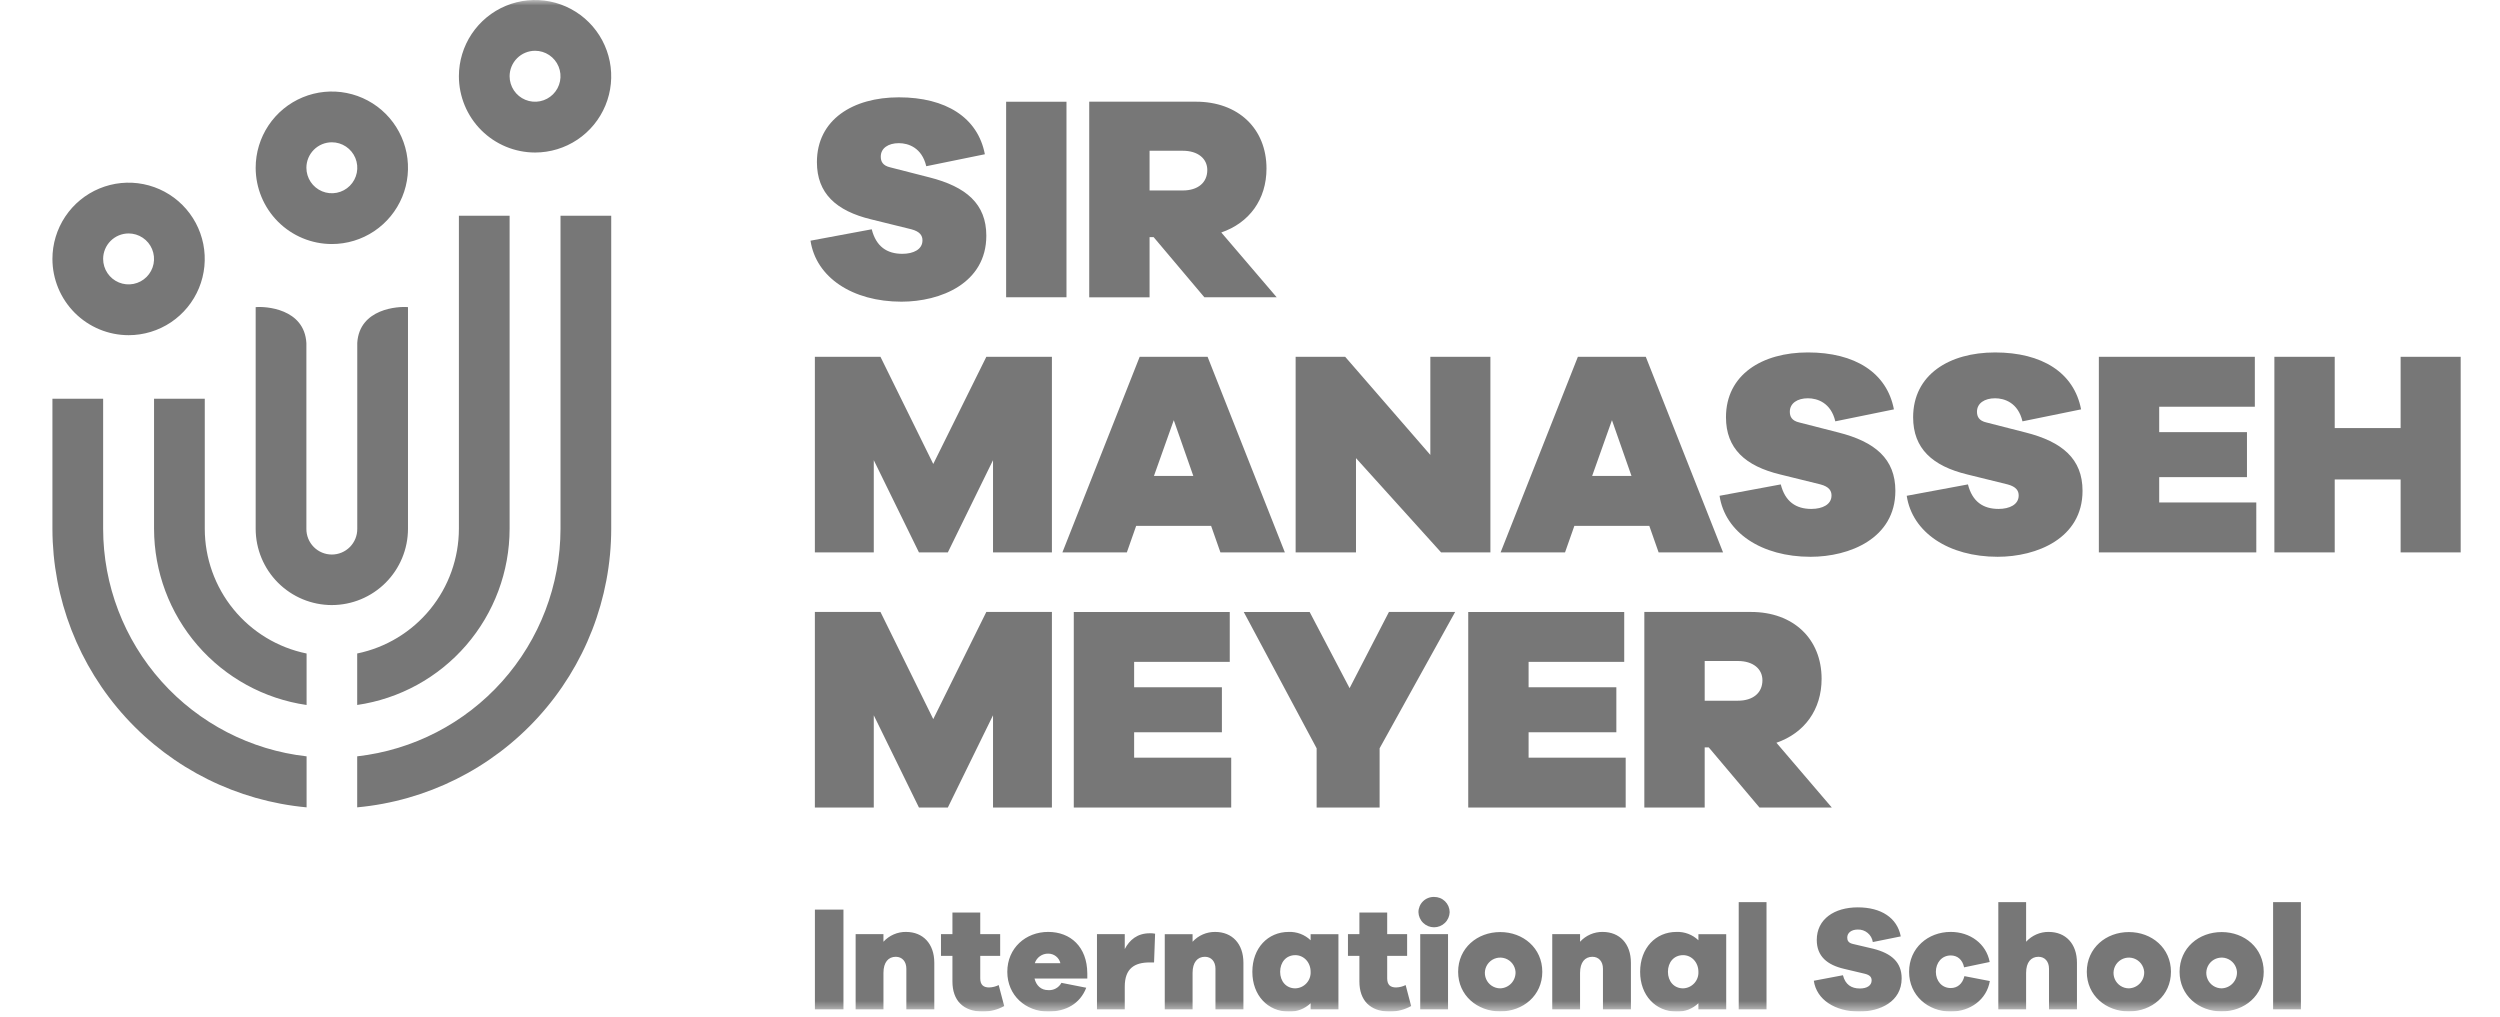 <svg width="231" height="94" viewBox="0 0 231 94" fill="none" xmlns="http://www.w3.org/2000/svg">
<g id="64d5d06f04d8b5374330f179_SMMIS_Logo 1" clip-path="url(#clip0_4456_42125)">
<g id="Group 417">
<g id="Clip path group">
<mask id="mask0_4456_42125" style="mask-type:luminance" maskUnits="userSpaceOnUse" x="0" y="0" width="231" height="94">
<g id="clip-path">
<path id="Rectangle 19" d="M231 0H0V93.468H231V0Z" fill="white"/>
</g>
</mask>
<g mask="url(#mask0_4456_42125)">
<g id="Group 1">
<path id="Path 1" d="M85.236 22.21C85.236 21.779 85.02 21.401 84.212 21.186L80.494 20.269C77.261 19.487 75.483 17.868 75.483 14.982C75.483 11.044 78.824 8.993 83.054 8.993C87.391 8.993 90.355 10.854 91.001 14.253L85.586 15.359C85.182 13.633 83.916 13.228 83.054 13.228C82.084 13.228 81.383 13.686 81.383 14.469C81.383 14.901 81.545 15.305 82.273 15.467L85.856 16.384C89.277 17.247 91.136 18.839 91.136 21.779C91.136 26.176 86.906 27.875 83.296 27.875C78.77 27.875 75.402 25.637 74.891 22.239L80.548 21.186C80.953 22.779 81.95 23.453 83.377 23.453C84.4 23.453 85.236 23.048 85.236 22.212M98.543 9.399H92.966V27.469H98.543L98.543 9.399ZM106.22 27.471H100.644V9.396H110.504C114.41 9.396 117.024 11.878 117.024 15.574C117.024 18.433 115.434 20.591 112.848 21.481L117.967 27.469H111.285L106.597 21.913H106.22L106.22 27.471ZM106.22 17.599H109.291C110.692 17.599 111.554 16.87 111.554 15.711C111.554 14.659 110.692 13.93 109.291 13.93H106.22V17.599ZM97.197 51.044V32.971H91.136L86.233 42.871L81.356 32.971H75.294V51.044H80.737V42.52L84.912 51.044H87.579L91.755 42.52V51.044H97.197ZM118.722 51.044H112.768L111.906 48.589H104.982L104.12 51.043H98.165L105.305 32.971H111.582L118.722 51.044ZM110.262 43.977L108.457 38.824L106.625 43.977H110.262ZM125.294 42.331L133.16 51.044H137.713V32.971H132.163V42.034L124.297 32.971H119.717V51.044H125.294V42.331ZM144.608 51.044H138.655L145.795 32.971H152.072L159.211 51.044H153.257L152.395 48.589H145.471L144.608 51.044ZM147.114 43.977H150.75L148.945 38.824L147.114 43.977ZM167.372 47.025C165.944 47.025 164.946 46.35 164.543 44.759L158.887 45.811C159.399 49.21 162.767 51.448 167.292 51.448C170.903 51.448 175.132 49.749 175.132 45.352C175.132 42.411 173.274 40.82 169.852 39.957L166.27 39.04C165.542 38.878 165.38 38.473 165.38 38.041C165.38 37.259 166.08 36.801 167.05 36.801C167.912 36.801 169.179 37.205 169.583 38.931L174.998 37.826C174.351 34.427 171.388 32.565 167.05 32.565C162.82 32.565 159.48 34.615 159.48 38.554C159.48 41.44 161.257 43.059 164.491 43.841L168.208 44.758C169.017 44.974 169.232 45.352 169.232 45.783C169.232 46.619 168.396 47.024 167.373 47.024M187.146 39.957L183.563 39.04C182.836 38.879 182.673 38.474 182.673 38.042C182.673 37.26 183.374 36.801 184.344 36.801C185.206 36.801 186.472 37.206 186.876 38.932L192.292 37.826C191.645 34.428 188.681 32.566 184.344 32.566C180.114 32.566 176.773 34.616 176.773 38.555C176.773 41.441 178.551 43.06 181.784 43.842L185.502 44.759C186.31 44.975 186.526 45.352 186.526 45.784C186.526 46.62 185.691 47.024 184.667 47.024C183.239 47.024 182.242 46.35 181.838 44.759L176.181 45.811C176.692 49.209 180.06 51.447 184.586 51.447C188.196 51.447 192.426 49.748 192.426 45.351C192.426 42.41 190.567 40.819 187.146 39.956M208.481 46.43H199.51V44.085H207.62V39.93H199.51V37.583H208.347V32.971H193.934V51.044H208.482L208.481 46.43ZM221.817 32.971V39.553H215.728V32.971H210.152V51.044H215.728V44.3H221.817V51.044H227.367V32.971H221.817ZM80.737 66.094L84.912 74.618H87.579L91.755 66.094V74.618H97.197V56.545H91.136L86.233 66.445L81.356 56.545H75.294V74.618H80.737V66.094ZM113.63 61.157V56.546H99.217V74.619H113.764V70.007H104.794V67.659H112.903V63.505H104.794V61.157H113.63ZM124.702 63.586L121.011 56.546H114.922L121.657 69.143V74.619H127.476V69.143L134.455 56.545H128.338L124.702 63.586ZM150.078 61.157V56.546H135.665V74.619H150.213V70.007H141.242V67.659H149.351V63.505H141.242V61.157H150.078ZM164.141 68.63L169.26 74.618H162.578L157.89 69.061H157.513V74.618H151.936V56.545H161.797C165.703 56.545 168.316 59.026 168.316 62.722C168.316 65.581 166.727 67.739 164.14 68.63M162.848 62.857C162.848 61.805 161.986 61.077 160.585 61.077H157.514V64.745H160.585C161.986 64.745 162.848 64.017 162.848 62.857M75.297 93.262H77.935V84.046H75.297V93.262ZM83.718 86.109C83.326 86.104 82.937 86.183 82.577 86.34C82.217 86.496 81.894 86.727 81.63 87.018V86.316H79.061V93.262H81.631V89.892C81.631 88.916 82.084 88.407 82.771 88.407C83.362 88.407 83.747 88.847 83.747 89.507V93.262H86.329V88.958C86.329 87.198 85.285 86.11 83.719 86.11M91.4 91.241C90.877 91.241 90.575 91.007 90.575 90.402V88.325H92.416V86.316H90.575V84.321H88.005V86.316H86.947V88.324H88.005V90.69C88.005 92.437 88.994 93.468 90.809 93.468C91.501 93.471 92.182 93.296 92.787 92.96L92.279 91.02C92.006 91.157 91.705 91.232 91.4 91.24M100.467 89.933V90.415H95.589C95.754 91.075 96.193 91.487 96.853 91.487C97.1 91.506 97.347 91.452 97.564 91.332C97.781 91.213 97.959 91.032 98.075 90.814L100.37 91.267C99.792 92.753 98.488 93.468 96.853 93.468C94.779 93.468 93.075 91.983 93.075 89.796C93.075 87.595 94.778 86.109 96.853 86.109C98.913 86.109 100.452 87.485 100.466 89.933M97.98 88.997C97.92 88.744 97.776 88.519 97.571 88.359C97.366 88.199 97.113 88.113 96.853 88.117C96.58 88.111 96.312 88.193 96.089 88.352C95.866 88.51 95.7 88.737 95.616 88.997H97.98ZM103.928 87.691V86.316H101.36V93.262H103.928V91.158C103.928 89.493 104.822 88.93 106.223 88.93H106.635L106.731 86.275C106.569 86.24 106.402 86.226 106.236 86.234C105.083 86.234 104.368 86.853 103.928 87.692M112.282 86.11C111.889 86.106 111.5 86.184 111.141 86.341C110.781 86.497 110.458 86.728 110.194 87.019V86.317H107.624V93.263H110.194V89.892C110.194 88.916 110.647 88.407 111.334 88.407C111.924 88.407 112.309 88.847 112.309 89.507V93.262H114.892V88.958C114.892 87.198 113.848 86.11 112.282 86.11M121.102 86.317H123.671V93.263H121.102V92.699C120.832 92.958 120.513 93.159 120.164 93.292C119.815 93.424 119.443 93.484 119.069 93.469C117.159 93.469 115.717 91.984 115.717 89.797C115.717 87.596 117.159 86.11 119.069 86.11C119.443 86.095 119.815 86.156 120.164 86.288C120.513 86.421 120.833 86.622 121.102 86.881V86.317ZM121.102 89.796C121.102 88.917 120.47 88.256 119.687 88.256C118.835 88.256 118.285 88.916 118.285 89.796C118.285 90.663 118.835 91.324 119.687 91.324C119.881 91.318 120.071 91.274 120.248 91.194C120.424 91.114 120.583 91 120.715 90.857C120.847 90.715 120.949 90.548 121.015 90.366C121.082 90.184 121.111 89.99 121.102 89.796ZM129.001 91.241C128.479 91.241 128.176 91.007 128.176 90.402V88.325H130.018V86.316H128.176V84.321H125.608V86.316H124.551V88.324H125.608V90.69C125.608 92.437 126.598 93.468 128.412 93.468C129.104 93.471 129.785 93.296 130.39 92.96L129.882 91.02C129.609 91.157 129.309 91.232 129.003 91.24M132.507 82.877C132.319 82.873 132.133 82.905 131.959 82.974C131.784 83.042 131.625 83.145 131.491 83.275C131.356 83.406 131.249 83.562 131.176 83.735C131.103 83.908 131.065 84.093 131.064 84.281C131.075 84.656 131.232 85.013 131.502 85.274C131.771 85.536 132.131 85.682 132.507 85.682C132.882 85.682 133.242 85.536 133.511 85.274C133.781 85.013 133.938 84.656 133.949 84.281C133.947 84.094 133.908 83.909 133.835 83.737C133.761 83.565 133.654 83.409 133.52 83.278C133.386 83.148 133.227 83.045 133.053 82.976C132.88 82.908 132.694 82.874 132.507 82.877ZM131.229 93.262H133.798V86.316H131.229V93.262ZM142.508 89.796C142.508 91.983 140.736 93.455 138.62 93.455C136.504 93.455 134.732 91.983 134.732 89.796C134.732 87.595 136.504 86.123 138.62 86.123C140.736 86.123 142.508 87.595 142.508 89.796ZM140.035 89.796C140.015 89.52 139.914 89.257 139.746 89.037C139.578 88.818 139.349 88.653 139.089 88.561C138.828 88.47 138.546 88.457 138.279 88.523C138.011 88.59 137.768 88.733 137.58 88.936C137.392 89.139 137.268 89.392 137.221 89.665C137.175 89.937 137.209 90.217 137.32 90.471C137.43 90.724 137.612 90.939 137.843 91.091C138.074 91.242 138.344 91.323 138.62 91.323C138.814 91.318 139.005 91.273 139.181 91.193C139.357 91.113 139.516 90.999 139.648 90.857C139.78 90.715 139.882 90.547 139.948 90.365C140.015 90.183 140.044 89.99 140.035 89.796ZM148.086 86.109C147.694 86.105 147.305 86.183 146.945 86.34C146.585 86.496 146.262 86.727 145.998 87.018V86.316H143.428V93.262H145.997V89.892C145.997 88.916 146.45 88.407 147.137 88.407C147.728 88.407 148.113 88.847 148.113 89.507V93.262H150.696V88.958C150.696 87.198 149.651 86.11 148.086 86.11M156.933 86.317H159.502V93.263H156.933V92.699C156.663 92.958 156.344 93.159 155.995 93.292C155.646 93.424 155.273 93.484 154.9 93.469C152.991 93.469 151.548 91.984 151.548 89.797C151.548 87.596 152.991 86.11 154.9 86.11C155.273 86.095 155.646 86.156 155.995 86.288C156.344 86.42 156.663 86.622 156.933 86.881L156.933 86.317ZM156.933 89.796C156.933 88.917 156.302 88.256 155.519 88.256C154.666 88.256 154.117 88.916 154.117 89.796C154.117 90.663 154.667 91.324 155.519 91.324C155.712 91.318 155.903 91.274 156.079 91.194C156.256 91.114 156.414 90.999 156.546 90.857C156.678 90.715 156.78 90.548 156.846 90.366C156.913 90.184 156.942 89.99 156.933 89.796ZM160.657 93.262H163.226V83.359H160.657L160.657 93.262ZM173.09 87.664L171.221 87.224C170.782 87.128 170.685 86.894 170.685 86.633C170.685 86.179 171.084 85.89 171.661 85.89C171.993 85.879 172.318 85.99 172.574 86.204C172.83 86.416 172.999 86.716 173.048 87.046L175.631 86.523C175.301 84.804 173.818 83.84 171.66 83.84C169.503 83.84 167.869 84.914 167.869 86.853C167.869 88.38 168.858 89.164 170.397 89.522L172.306 89.975C172.815 90.099 172.938 90.319 172.938 90.594C172.938 91.076 172.484 91.337 171.853 91.337C171.07 91.337 170.507 90.98 170.287 90.112L167.595 90.621C167.855 92.381 169.559 93.468 171.798 93.468C173.708 93.468 175.713 92.56 175.713 90.401C175.713 88.916 174.779 88.09 173.089 87.664M180.248 91.295C179.424 91.295 178.874 90.634 178.874 89.796C178.874 88.957 179.423 88.283 180.248 88.283C180.852 88.283 181.333 88.654 181.483 89.383L183.847 88.888C183.531 87.196 182.033 86.109 180.247 86.109C178.146 86.109 176.4 87.594 176.4 89.795C176.4 91.982 178.146 93.468 180.247 93.468C182.047 93.468 183.572 92.368 183.861 90.648L181.512 90.195C181.334 90.923 180.852 91.295 180.248 91.295ZM189.301 86.109C188.909 86.104 188.52 86.183 188.16 86.339C187.8 86.496 187.478 86.727 187.213 87.017V83.359H184.644V93.262H187.212V89.892C187.212 88.916 187.666 88.407 188.353 88.407C188.944 88.407 189.328 88.847 189.328 89.507V93.262H191.911V88.958C191.911 87.198 190.867 86.11 189.301 86.11M200.595 89.797C200.595 91.984 198.822 93.456 196.707 93.456C194.591 93.456 192.82 91.983 192.82 89.796C192.82 87.595 194.592 86.123 196.708 86.123C198.823 86.123 200.596 87.595 200.596 89.796M198.123 89.796C198.102 89.52 198.001 89.257 197.833 89.037C197.665 88.818 197.437 88.653 197.176 88.561C196.915 88.47 196.634 88.457 196.366 88.523C196.098 88.59 195.855 88.734 195.667 88.936C195.48 89.139 195.355 89.392 195.309 89.665C195.263 89.937 195.297 90.217 195.407 90.471C195.518 90.724 195.7 90.94 195.931 91.091C196.162 91.243 196.432 91.323 196.708 91.323C196.902 91.317 197.092 91.273 197.269 91.193C197.445 91.113 197.604 90.999 197.735 90.857C197.867 90.714 197.969 90.547 198.036 90.365C198.102 90.183 198.132 89.99 198.123 89.796ZM209.168 89.796C209.168 91.983 207.396 93.455 205.28 93.455C203.165 93.455 201.393 91.983 201.393 89.796C201.393 87.595 203.165 86.123 205.28 86.123C207.396 86.123 209.168 87.595 209.168 89.796ZM206.696 89.796C206.675 89.52 206.575 89.256 206.407 89.037C206.238 88.818 206.01 88.652 205.749 88.561C205.489 88.469 205.207 88.456 204.939 88.523C204.671 88.589 204.428 88.733 204.24 88.935C204.052 89.138 203.928 89.391 203.881 89.664C203.835 89.936 203.869 90.216 203.98 90.47C204.09 90.723 204.272 90.939 204.503 91.091C204.734 91.242 205.004 91.323 205.28 91.323C205.474 91.317 205.665 91.273 205.841 91.193C206.018 91.113 206.176 90.999 206.308 90.857C206.44 90.715 206.542 90.547 206.609 90.365C206.675 90.183 206.705 89.989 206.696 89.796M210.035 93.261H212.603V83.359H210.034L210.035 93.261Z" fill="#777777"/>
<path id="Path 2" d="M11.883 30.971C13.275 30.971 14.636 30.557 15.793 29.783C16.95 29.008 17.852 27.908 18.384 26.62C18.916 25.333 19.055 23.916 18.784 22.549C18.512 21.183 17.841 19.927 16.857 18.942C15.873 17.957 14.619 17.286 13.254 17.014C11.889 16.742 10.474 16.882 9.188 17.416C7.902 17.949 6.803 18.852 6.03 20.011C5.257 21.17 4.844 22.532 4.844 23.925C4.846 25.794 5.589 27.585 6.908 28.906C8.228 30.227 10.017 30.97 11.883 30.971ZM11.883 21.57C12.348 21.57 12.803 21.709 13.189 21.968C13.576 22.227 13.877 22.594 14.054 23.024C14.232 23.455 14.278 23.928 14.188 24.385C14.097 24.841 13.872 25.261 13.543 25.59C13.215 25.919 12.796 26.143 12.339 26.233C11.883 26.324 11.411 26.277 10.981 26.099C10.552 25.921 10.184 25.619 9.926 25.232C9.668 24.845 9.53 24.39 9.53 23.924C9.531 23.3 9.779 22.701 10.22 22.26C10.662 21.819 11.26 21.571 11.883 21.571M30.662 22.549C32.054 22.549 33.414 22.136 34.572 21.362C35.729 20.587 36.631 19.487 37.164 18.199C37.696 16.912 37.836 15.495 37.564 14.128C37.292 12.761 36.622 11.505 35.638 10.52C34.654 9.535 33.4 8.864 32.034 8.592C30.669 8.32 29.254 8.46 27.968 8.993C26.682 9.526 25.583 10.43 24.81 11.588C24.037 12.747 23.624 14.11 23.624 15.503C23.626 17.372 24.369 19.163 25.688 20.484C27.008 21.805 28.797 22.548 30.663 22.549M30.663 13.148C31.128 13.148 31.582 13.286 31.969 13.545C32.355 13.804 32.657 14.171 32.835 14.601C33.013 15.032 33.059 15.505 32.968 15.962C32.877 16.418 32.654 16.838 32.325 17.167C31.996 17.496 31.577 17.72 31.121 17.811C30.665 17.902 30.192 17.856 29.762 17.677C29.333 17.499 28.966 17.198 28.707 16.811C28.449 16.424 28.311 15.969 28.311 15.503C28.311 14.879 28.559 14.28 29 13.838C29.441 13.396 30.039 13.148 30.663 13.148ZM49.443 14.093C50.835 14.092 52.195 13.678 53.352 12.904C54.509 12.129 55.41 11.028 55.942 9.74C56.474 8.453 56.613 7.036 56.341 5.669C56.069 4.303 55.399 3.048 54.414 2.062C53.43 1.077 52.176 0.407 50.811 0.135C49.446 -0.136 48.031 0.003 46.745 0.537C45.459 1.07 44.361 1.974 43.587 3.132C42.814 4.291 42.402 5.653 42.402 7.047C42.404 8.915 43.146 10.706 44.466 12.027C45.785 13.348 47.575 14.091 49.441 14.093M49.441 4.691C49.906 4.692 50.36 4.83 50.747 5.089C51.133 5.348 51.434 5.716 51.612 6.146C51.79 6.576 51.836 7.05 51.745 7.506C51.654 7.963 51.43 8.382 51.102 8.711C50.773 9.04 50.353 9.265 49.897 9.355C49.441 9.446 48.968 9.399 48.539 9.221C48.109 9.043 47.742 8.741 47.484 8.354C47.226 7.966 47.088 7.511 47.088 7.046C47.088 6.421 47.337 5.823 47.778 5.381C48.219 4.94 48.817 4.692 49.441 4.691ZM28.329 60.384V65.141C24.419 64.575 20.843 62.618 18.255 59.629C15.667 56.64 14.24 52.818 14.234 48.862V36.842H18.921V48.862C18.924 51.574 19.862 54.201 21.576 56.3C23.29 58.399 25.676 59.842 28.329 60.384M33.004 60.382C35.656 59.837 38.038 58.394 39.75 56.295C41.462 54.197 42.398 51.571 42.402 48.862V19.932H47.088V48.862C47.083 52.816 45.657 56.636 43.071 59.625C40.486 62.613 36.912 64.571 33.004 65.139V60.382ZM28.329 69.886V74.599C21.916 74.01 15.954 71.044 11.61 66.284C7.266 61.523 4.853 55.31 4.844 48.862L4.844 36.842H9.53V48.862C9.537 54.067 11.457 59.087 14.925 62.964C18.392 66.842 23.164 69.306 28.329 69.886ZM51.791 19.932H56.477V48.862C56.469 55.308 54.058 61.519 49.716 66.28C45.375 71.04 39.415 74.007 33.004 74.599V69.885C38.168 69.302 42.936 66.837 46.401 62.96C49.865 59.083 51.784 54.064 51.791 48.862V19.932ZM30.661 55.909C28.795 55.906 27.007 55.163 25.687 53.842C24.368 52.521 23.626 50.73 23.624 48.862V28.38C24.52 28.293 28.128 28.502 28.31 31.704V48.862C28.307 49.173 28.366 49.482 28.482 49.77C28.599 50.058 28.772 50.32 28.99 50.541C29.209 50.762 29.469 50.938 29.756 51.057C30.043 51.177 30.35 51.239 30.661 51.239C30.971 51.239 31.279 51.177 31.566 51.057C31.852 50.938 32.112 50.762 32.331 50.541C32.55 50.32 32.722 50.058 32.839 49.77C32.956 49.482 33.014 49.173 33.011 48.862V31.685C33.206 28.499 36.805 28.292 37.698 28.379V48.861C37.696 50.73 36.954 52.521 35.635 53.842C34.316 55.163 32.527 55.906 30.661 55.908" fill="#777777"/>
</g>
</g>
</g>
</g>
</g>
<defs>
<clipPath id="clip0_4456_42125">
<rect width="231" height="93.468" fill="white"/>
</clipPath>
</defs>
</svg>
